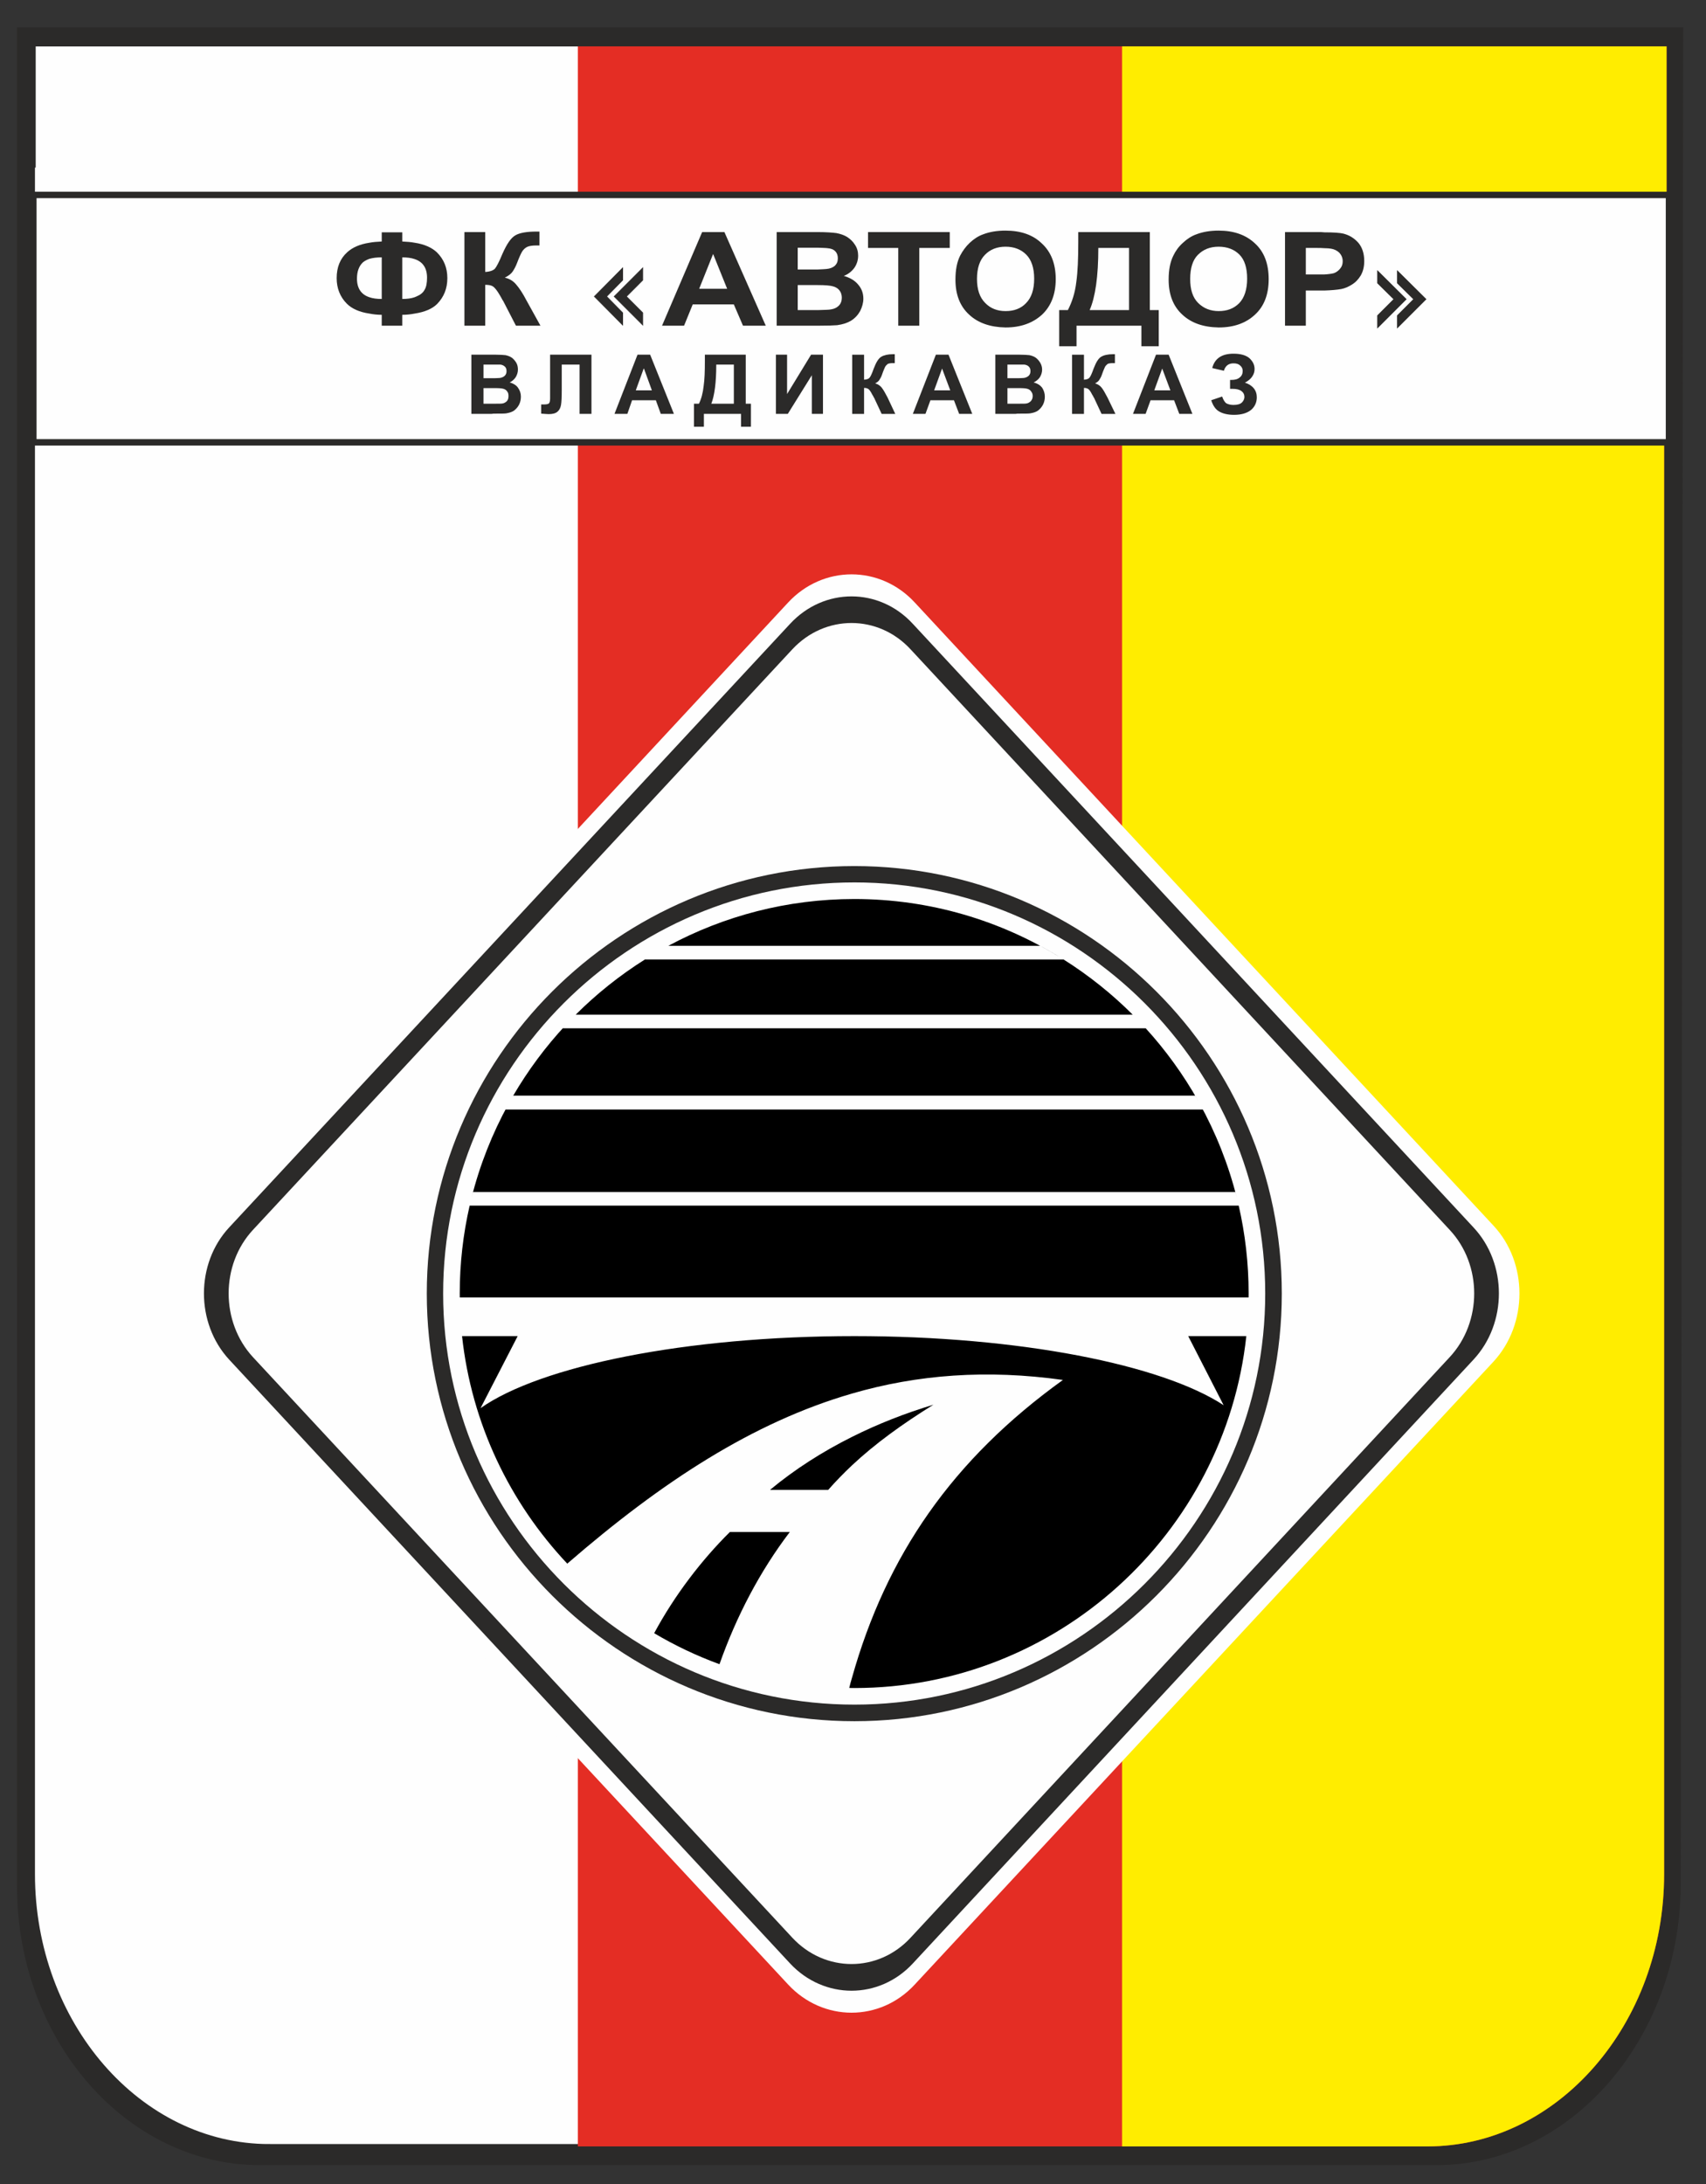 <?xml version="1.0" encoding="UTF-8"?>
<!DOCTYPE svg PUBLIC "-//W3C//DTD SVG 1.1//EN" "http://www.w3.org/Graphics/SVG/1.1/DTD/svg11.dtd">
<!-- Creator: CorelDRAW -->
<svg xmlns="http://www.w3.org/2000/svg" xml:space="preserve" width="175mm" height="224mm" style="shape-rendering:geometricPrecision; text-rendering:geometricPrecision; image-rendering:optimizeQuality; fill-rule:evenodd; clip-rule:evenodd"
viewBox="0 0 175 224"
 xmlns:xlink="http://www.w3.org/1999/xlink">
 <rect x="0" y="0" width="175" height="224" fill="#333333" stroke="none"/>
 <defs>
  <style type="text/css">
   <![CDATA[
    .str2 {stroke:#2B2A29;stroke-width:0.076}
    .str0 {stroke:#2B2A29;stroke-width:0.483}
    .str1 {stroke:#2B2A29;stroke-width:0.66}
    .fil4 {fill:black;fill-rule:nonzero}
    .fil0 {fill:#2B2A29;fill-rule:nonzero}
    .fil2 {fill:#E42D24;fill-rule:nonzero}
    .fil1 {fill:#FEFEFE;fill-rule:nonzero}
    .fil3 {fill:#FFED00;fill-rule:nonzero}
   ]]>
  </style>
 </defs>
 <g id="Слой_x0020_1">
  <g id="_202115904">
   <path id="_202116144" class="fil0 str0" d="M26.651 221.822l120.711 0c13.563,0 24.663,-12.751 24.805,-28.346l0.254 -190.424 -170.437 0 0.004 190.424c0,15.596 11.1,28.346 24.663,28.346z"/>
   <path id="_202115760" class="fil1 str0" d="M27.626 220.146l118.796 0c13.36,0 24.282,-12.573 24.282,-27.94l0 -169.063 0.254 0 0 -18.618 -167.538 0 0 12.421 -0.076 0 0 175.26c0,15.367 10.922,27.94 24.282,27.94z"/>
   <path id="_202110648" class="fil2" d="M59.274 220.146l87.147 0c13.36,0 24.282,-12.573 24.282,-27.915l0 -168.859 0.254 0 0 -18.618 -111.683 0 0 215.392z"/>
   <path id="_202110912" class="fil3" d="M115.103 220.146l31.319 0c13.36,0 24.282,-12.573 24.282,-27.915l0 -168.859 0.254 0 0 -18.618 -55.855 0 0 215.392z"/>
   <polygon id="_202111344" class="fil1 str1" points="3.42,45.369 171.205,45.369 171.205,19.994 3.42,19.994 "/>
   <path id="_202116216" class="fil1" d="M21.505 139.679l59.334 63.855c3.581,3.861 9.448,3.861 13.004,0l59.335 -63.855c3.581,-3.861 3.581,-10.185 0,-13.995l-59.335 -63.881c-3.556,-3.861 -9.423,-3.861 -13.004,0l-59.334 63.881c-3.582,3.81 -3.582,10.135 0,13.995z"/>
   <path id="_202112088" class="fil0" d="M23.511 139.451l57.531 61.925c3.48,3.734 9.144,3.734 12.598,0l57.506 -61.925c3.479,-3.734 3.479,-9.855 0,-13.564l-57.506 -61.9c-3.454,-3.759 -9.118,-3.759 -12.598,0l-57.531 61.9c-3.454,3.708 -3.454,9.83 0,13.564z"/>
   <path id="_202112352" class="fil1" d="M25.949 139.196l55.321 59.538c3.353,3.607 8.814,3.607 12.141,0l55.296 -59.538c3.353,-3.607 3.353,-9.474 0,-13.056l-55.296 -59.537c-3.328,-3.607 -8.789,-3.607 -12.141,0l-55.321 59.537c-3.327,3.582 -3.327,9.449 0,13.056z"/>
   <path id="_202113312" class="fil0" d="M87.646 176.534c24.13,0 43.84,-19.71 43.84,-43.866 0,-24.155 -19.711,-43.84 -43.84,-43.84 -24.181,0 -43.866,19.685 -43.866,43.84 0,24.156 19.685,43.866 43.866,43.866z"/>
   <path id="_202113072" class="fil1" d="M87.646 174.833c23.19,0 42.139,-18.948 42.139,-42.164 0,-23.215 -18.949,-42.164 -42.139,-42.164 -23.241,0 -42.189,18.948 -42.189,42.164 0,23.216 18.948,42.164 42.189,42.164z"/>
   <g>
    <path id="_202111608" class="fil0" d="M52.975 29.214c-0.305,-0.381 -0.711,-0.635 -1.194,-0.737 0.406,-0.203 0.66,-0.406 0.813,-0.635 0.152,-0.229 0.305,-0.508 0.432,-0.838 0.229,-0.61 0.432,-1.042 0.559,-1.245 0.127,-0.178 0.279,-0.33 0.482,-0.432 0.203,-0.102 0.533,-0.152 0.965,-0.152l0.305 0 0 -1.423c-0.152,0 -0.279,0 -0.33,0 -0.965,0 -1.702,0.127 -2.134,0.381 -0.457,0.254 -0.889,0.889 -1.346,1.93 -0.33,0.813 -0.61,1.321 -0.762,1.499 -0.178,0.178 -0.508,0.305 -0.991,0.33l0 -4.089 -2.134 0 0 9.601 2.134 0 0 -4.191c0.381,0 0.635,0.051 0.813,0.178 0.178,0.127 0.406,0.406 0.686,0.889 0.152,0.254 0.229,0.406 0.254,0.457 0.076,0.102 0.102,0.152 0.127,0.203l1.27 2.464 2.515 0 -1.448 -2.616c-0.356,-0.686 -0.711,-1.219 -1.016,-1.575z"/>
    <path id="_202110456" class="fil0" d="M139.335 24.897c-0.432,-0.483 -0.94,-0.787 -1.55,-0.94 -0.33,-0.076 -0.965,-0.127 -1.931,-0.127 -0.203,-0.026 -0.381,-0.026 -0.609,-0.026l-3.429 0 0 9.601 2.134 0 0 -3.607 1.397 0c0.178,0 0.355,0 0.508,0 0.737,-0.025 1.295,-0.076 1.727,-0.152 0.381,-0.076 0.737,-0.229 1.092,-0.457 0.381,-0.229 0.661,-0.534 0.914,-0.94 0.229,-0.406 0.355,-0.889 0.355,-1.474 0,-0.762 -0.203,-1.397 -0.609,-1.879zm-1.854 2.641l0 0c-0.153,0.203 -0.381,0.381 -0.661,0.483 -0.203,0.051 -0.508,0.102 -0.965,0.127 -0.228,0 -0.457,0 -0.737,0l-1.168 0 0 -2.718 1.041 0c0.33,0 0.61,0 0.863,0.025 0.305,0 0.534,0.025 0.686,0.051 0.33,0.051 0.635,0.203 0.863,0.432 0.203,0.229 0.33,0.508 0.33,0.864 0,0.279 -0.076,0.533 -0.254,0.737z"/>
    <path id="_202114224" class="fil0" d="M42.536 24.897c-0.381,-0.076 -0.813,-0.102 -1.27,-0.127l0 -0.94 -2.108 0 0 0.94c-0.457,0.025 -0.889,0.051 -1.27,0.127 -0.991,0.152 -1.727,0.482 -2.261,0.965 -0.737,0.66 -1.092,1.55 -1.092,2.667 0,1.041 0.356,1.93 1.041,2.616 0.508,0.508 1.27,0.863 2.312,1.016 0.381,0.076 0.813,0.127 1.27,0.127l0 1.118 2.108 0 0 -1.118c0.457,0 0.889,-0.051 1.27,-0.127 1.016,-0.153 1.804,-0.483 2.312,-0.991 0.686,-0.711 1.041,-1.575 1.041,-2.641 0,-1.067 -0.356,-1.931 -1.067,-2.642 -0.508,-0.483 -1.27,-0.838 -2.286,-0.991zm-3.378 5.766l0 0c-0.483,0 -0.914,-0.051 -1.27,-0.178 -0.838,-0.279 -1.27,-0.915 -1.27,-1.905 0,-0.737 0.203,-1.27 0.584,-1.651 0.178,-0.153 0.406,-0.279 0.686,-0.381 0.355,-0.102 0.762,-0.153 1.27,-0.153l0 4.267zm4.394 -0.94l0 0c-0.152,0.305 -0.457,0.533 -0.838,0.686 -0.076,0.025 -0.127,0.051 -0.178,0.076 -0.355,0.127 -0.787,0.178 -1.27,0.178l0 -4.267c0.483,0 0.914,0.051 1.27,0.178 0.838,0.279 1.27,0.914 1.27,1.905 0,0.533 -0.076,0.965 -0.254,1.245z"/>
    <path id="_202112712" class="fil0" d="M103.14 23.652c-0.864,0 -1.626,0.127 -2.286,0.381 -0.508,0.178 -0.965,0.483 -1.372,0.864 -0.407,0.381 -0.737,0.838 -0.991,1.321 -0.33,0.66 -0.482,1.474 -0.482,2.464 0,1.524 0.458,2.718 1.397,3.582 0.914,0.863 2.184,1.295 3.734,1.321 0.025,0 0.025,0 0.025,0 1.55,0 2.794,-0.458 3.734,-1.321 0.915,-0.864 1.397,-2.083 1.397,-3.632 0,-1.575 -0.482,-2.794 -1.422,-3.658 -0.915,-0.889 -2.159,-1.321 -3.734,-1.321zm2.108 7.442l0 0c-0.533,0.559 -1.244,0.813 -2.083,0.813l-0.025 0c-0.839,0 -1.55,-0.279 -2.083,-0.838 -0.559,-0.559 -0.839,-1.371 -0.839,-2.464 0,-1.092 0.28,-1.931 0.813,-2.464 0.533,-0.559 1.244,-0.838 2.108,-0.838l0.025 0c0.864,0 1.575,0.279 2.108,0.813 0.533,0.534 0.813,1.372 0.813,2.464 0,1.118 -0.28,1.956 -0.839,2.515z"/>
    <path id="_202113432" class="fil0" d="M117.948 23.804l-4.14 0 -3.2 0 0 1.016c0,1.676 -0.051,3.048 -0.203,4.115 -0.128,1.093 -0.432,2.032 -0.864,2.87l-0.889 0 0 3.708 1.778 0 0 -2.108 3.377 0 3.277 0 0 2.108 1.778 0 0 -3.708 -0.914 0 0 -8.001zm-2.133 8.001l0 0 -2.007 0 -2.032 0c0.584,-1.346 0.889,-3.454 0.889,-6.375l1.142 0 2.007 0 0 6.375z"/>
    <polygon id="_202114920" class="fil0" points="89.043,25.43 92.141,25.43 92.141,33.405 94.301,33.405 94.301,25.43 97.425,25.43 97.425,23.804 89.043,23.804 "/>
    <path id="_202112448" class="fil0" d="M125.009 23.652c-0.863,0 -1.625,0.127 -2.285,0.381 -0.508,0.178 -0.965,0.483 -1.372,0.864 -0.432,0.381 -0.762,0.838 -0.991,1.321 -0.33,0.66 -0.482,1.474 -0.482,2.464 0,1.524 0.457,2.718 1.397,3.582 0.915,0.863 2.159,1.295 3.734,1.321 0,0 0,0 0.025,0 1.55,0 2.794,-0.458 3.708,-1.321 0.94,-0.864 1.397,-2.083 1.397,-3.632 0,-1.575 -0.458,-2.794 -1.397,-3.658 -0.94,-0.889 -2.184,-1.321 -3.734,-1.321zm2.108 7.442l0 0c-0.559,0.559 -1.244,0.813 -2.108,0.813 -0.838,0 -1.549,-0.279 -2.108,-0.838 -0.559,-0.559 -0.813,-1.371 -0.813,-2.464 0,-1.092 0.254,-1.931 0.787,-2.464 0.559,-0.559 1.244,-0.838 2.133,-0.838 0.889,0 1.601,0.279 2.134,0.813 0.533,0.534 0.788,1.372 0.788,2.464 0,1.118 -0.28,1.956 -0.813,2.515z"/>
    <path id="_202114824" class="fil0" d="M86.554 28.3c0.457,-0.178 0.813,-0.457 1.092,-0.838 0.254,-0.381 0.381,-0.787 0.381,-1.245 0,-0.406 -0.102,-0.787 -0.33,-1.118 -0.203,-0.33 -0.483,-0.584 -0.787,-0.787 -0.33,-0.203 -0.711,-0.33 -1.118,-0.406 -0.406,-0.051 -1.042,-0.102 -1.88,-0.102l-0.025 0 -4.216 0 0 9.601 3.607 0c0.229,0 0.432,0 0.61,0 1.016,0 1.676,-0.025 1.981,-0.051 0.559,-0.076 1.042,-0.229 1.423,-0.457 0.406,-0.254 0.711,-0.584 0.94,-0.991 0.203,-0.406 0.33,-0.838 0.33,-1.27 0,-0.559 -0.178,-1.042 -0.533,-1.448 -0.33,-0.406 -0.838,-0.711 -1.473,-0.889zm-4.724 -2.896l0 0 1.219 0c0.33,0 0.61,0 0.838,0 0.508,0.025 0.838,0.025 0.991,0.051 0.356,0.025 0.635,0.127 0.813,0.33 0.178,0.178 0.254,0.432 0.254,0.711 0,0.33 -0.102,0.559 -0.305,0.762 -0.203,0.178 -0.508,0.305 -0.864,0.33 -0.152,0.025 -0.432,0.025 -0.889,0.051 -0.203,0 -0.406,0 -0.66,0l-1.397 0 0 -2.235zm4.216 5.944l0 0c-0.203,0.203 -0.457,0.33 -0.787,0.381 -0.203,0.051 -0.66,0.051 -1.371,0.076 -0.025,0 -0.051,0 -0.076,0l-1.981 0 0 -2.566 1.727 0c0.102,0 0.229,0 0.33,0 0.787,0 1.295,0.051 1.549,0.127 0.305,0.076 0.533,0.228 0.686,0.432 0.152,0.203 0.229,0.457 0.229,0.737 0,0.33 -0.102,0.61 -0.305,0.813z"/>
    <path id="_202114032" class="fil0" d="M73.168 23.804l-1.143 0 -4.115 9.601 2.26 0 0.889 -2.184 2.108 0 2.108 0 0.94 2.184 2.337 0 -4.242 -9.601 -1.143 0zm0 5.817l0 0 -1.448 0 1.423 -3.556 0.025 0.025 1.423 3.531 -1.423 0z"/>
   </g>
   <g>
    <polygon id="_202112808" class="fil0 str2" points="63.872,32.085 62.221,30.409 63.872,28.732 63.872,27.487 60.976,30.409 63.872,33.329 "/>
    <polygon id="_202115880" class="fil0 str2" points="65.929,32.085 64.253,30.409 65.929,28.732 65.929,27.487 63.008,30.409 65.929,33.329 "/>
   </g>
   <g>
    <polygon id="_202111536" class="fil0 str2" points="143.348,32.364 145.024,30.688 143.348,29.037 143.348,27.792 146.269,30.688 143.348,33.609 "/>
    <polygon id="_202111824" class="fil0 str2" points="141.316,32.364 142.992,30.688 141.316,29.037 141.316,27.792 144.237,30.688 141.316,33.609 "/>
   </g>
   <g>
    <path id="_202112256" class="fil0" d="M66.056 36.377l-0.66 0 -2.362 6.071 1.321 0 0.483 -1.397 1.219 0 1.219 0 0.508 1.397 1.346 0 -2.438 -6.071 -0.635 0zm0 3.657l0 0 -0.838 0 0.813 -2.235 0.025 0 0.813 2.235 -0.813 0z"/>
    <path id="_202113048" class="fil0" d="M56.429 39.832l0 1.041c0,0.279 -0.051,0.432 -0.127,0.508 -0.102,0.076 -0.279,0.102 -0.533,0.102l-0.254 0 0 0.94c0.356,0.025 0.635,0.051 0.762,0.051 0.406,0 0.711,-0.076 0.914,-0.254 0.178,-0.152 0.305,-0.381 0.356,-0.686 0.051,-0.279 0.076,-0.813 0.076,-1.549l0 -2.591 1.829 0 0 5.055 1.219 0 0 -6.071 -4.242 0 0 3.454z"/>
    <path id="_202113144" class="fil0" d="M128.616 39.832c-0.203,-0.254 -0.508,-0.458 -0.914,-0.584 0.33,-0.178 0.584,-0.381 0.737,-0.61 0.178,-0.254 0.254,-0.508 0.254,-0.787 0,-0.432 -0.178,-0.788 -0.533,-1.118 -0.356,-0.305 -0.915,-0.457 -1.626,-0.457 -1.194,0 -1.93,0.483 -2.184,1.473l1.194 0.279c0.152,-0.508 0.482,-0.762 0.99,-0.762 0.305,0 0.533,0.076 0.686,0.229 0.178,0.152 0.254,0.33 0.254,0.559 0,0.279 -0.101,0.508 -0.305,0.66 -0.203,0.178 -0.483,0.254 -0.863,0.254l-0.128 0 0 0.914 0.28 0c0.381,0 0.686,0.076 0.889,0.229 0.203,0.152 0.304,0.355 0.304,0.609 0,0.203 -0.101,0.406 -0.254,0.559 -0.178,0.178 -0.483,0.254 -0.864,0.254 -0.279,0 -0.508,-0.051 -0.711,-0.152 -0.178,-0.102 -0.33,-0.355 -0.457,-0.711l-1.118 0.381c0.178,0.559 0.457,0.965 0.838,1.168 0.355,0.203 0.863,0.33 1.499,0.33 0.762,0 1.346,-0.178 1.753,-0.508 0.381,-0.33 0.584,-0.762 0.584,-1.295 0,-0.355 -0.102,-0.66 -0.305,-0.914z"/>
    <path id="_202115304" class="fil0" d="M119.218 36.377l-0.635 0 -2.362 6.071 1.295 0 0.508 -1.397 1.193 0 1.22 0 0.533 1.397 1.346 0 -2.438 -6.071 -0.661 0zm0 3.657l0 0 -0.812 0 0.812 -2.235 0.839 2.235 -0.839 0z"/>
    <path id="_202113816" class="fil0" d="M52.289 39.222c0.254,-0.127 0.457,-0.305 0.61,-0.533 0.152,-0.254 0.229,-0.508 0.229,-0.788 0,-0.254 -0.051,-0.508 -0.178,-0.711 -0.127,-0.203 -0.279,-0.381 -0.457,-0.508 -0.178,-0.127 -0.406,-0.203 -0.635,-0.254 -0.229,-0.025 -0.584,-0.051 -1.067,-0.051l-0.025 0 -2.413 0 0 6.071 2.083 0c0.102,-0.025 0.229,-0.025 0.33,-0.025 0.584,0 0.965,0 1.143,-0.025 0.305,-0.051 0.584,-0.127 0.813,-0.279 0.229,-0.178 0.406,-0.381 0.533,-0.635 0.127,-0.254 0.178,-0.533 0.178,-0.813 0,-0.33 -0.102,-0.635 -0.305,-0.915 -0.178,-0.254 -0.482,-0.432 -0.838,-0.533zm-2.692 -1.829l0 0 0.686 0c0.178,0 0.356,0 0.483,0 0.305,0 0.483,0 0.559,0 0.203,0.025 0.356,0.102 0.483,0.228 0.102,0.102 0.152,0.254 0.152,0.457 0,0.203 -0.076,0.356 -0.178,0.457 -0.127,0.127 -0.305,0.203 -0.508,0.229 -0.076,0 -0.254,0.025 -0.508,0.025 -0.102,0 -0.229,0 -0.381,0l-0.787 0 0 -1.397zm2.413 3.734l0 0c-0.127,0.127 -0.279,0.228 -0.457,0.254 -0.102,0.025 -0.381,0.025 -0.787,0.025 -0.025,0 -0.025,0 -0.051,0l-1.118 0 0 -1.6 0.965 0c0.076,0 0.152,0 0.203,0 0.457,0 0.737,0.025 0.889,0.076 0.178,0.051 0.305,0.152 0.381,0.279 0.102,0.127 0.127,0.279 0.127,0.457 0,0.229 -0.051,0.381 -0.152,0.508z"/>
    <polygon id="_202112472" class="fil0" points="80.737,40.416 80.737,36.377 79.594,36.377 79.594,42.448 80.813,42.448 83.277,38.486 83.277,42.448 84.42,42.448 84.42,36.377 83.201,36.377 "/>
    <path id="_202112208" class="fil0" d="M113.021 39.781c-0.178,-0.228 -0.406,-0.381 -0.686,-0.457 0.229,-0.127 0.381,-0.254 0.458,-0.406 0.101,-0.152 0.178,-0.304 0.254,-0.533 0.127,-0.381 0.254,-0.635 0.304,-0.762 0.076,-0.127 0.178,-0.228 0.279,-0.304 0.127,-0.051 0.305,-0.076 0.559,-0.076l0.178 0 0 -0.914c-0.101,0 -0.152,0 -0.178,0 -0.559,0 -0.965,0.102 -1.219,0.254 -0.28,0.153 -0.533,0.559 -0.787,1.219 -0.178,0.508 -0.33,0.838 -0.432,0.94 -0.101,0.127 -0.279,0.178 -0.559,0.203l0 -2.565 -1.219 0 0 6.071 1.219 0 0 -2.667c0.203,0 0.356,0.051 0.458,0.127 0.101,0.076 0.229,0.254 0.381,0.559 0.101,0.152 0.152,0.254 0.152,0.279 0.051,0.051 0.076,0.102 0.076,0.127l0.737 1.575 1.422 0 -0.812 -1.676c-0.229,-0.432 -0.407,-0.762 -0.584,-0.991z"/>
    <path id="_202112064" class="fil0" d="M96.637 36.377l-0.635 0 -2.363 6.071 1.295 0 0.508 -1.397 1.193 0 1.22 0 0.533 1.397 1.346 0 -2.438 -6.071 -0.661 0zm0 3.657l0 0 -0.812 0 0.812 -2.235 0.839 2.235 -0.839 0z"/>
    <path id="_202111944" class="fil0" d="M106.036 39.222c0.254,-0.127 0.482,-0.305 0.635,-0.533 0.152,-0.254 0.228,-0.508 0.228,-0.788 0,-0.254 -0.076,-0.508 -0.203,-0.711 -0.128,-0.203 -0.28,-0.381 -0.458,-0.508 -0.178,-0.127 -0.406,-0.203 -0.635,-0.254 -0.228,-0.025 -0.584,-0.051 -1.067,-0.051l-0.025 0 -2.413 0 0 6.071 2.083 0c0.101,-0.025 0.229,-0.025 0.33,-0.025 0.584,0 0.965,0 1.143,-0.025 0.33,-0.051 0.584,-0.127 0.813,-0.279 0.229,-0.178 0.406,-0.381 0.533,-0.635 0.127,-0.254 0.178,-0.533 0.178,-0.813 0,-0.33 -0.102,-0.635 -0.28,-0.915 -0.203,-0.254 -0.482,-0.432 -0.863,-0.533zm-2.693 -1.829l0 0 0.686 0c0.178,0 0.355,0 0.482,0 0.305,0 0.483,0 0.559,0 0.203,0.025 0.381,0.102 0.483,0.228 0.101,0.102 0.152,0.254 0.152,0.457 0,0.203 -0.076,0.356 -0.178,0.457 -0.128,0.127 -0.305,0.203 -0.508,0.229 -0.076,0 -0.254,0.025 -0.508,0.025 -0.101,0 -0.229,0 -0.381,0l-0.788 0 0 -1.397zm2.414 3.734l0 0c-0.127,0.127 -0.28,0.228 -0.458,0.254 -0.101,0.025 -0.381,0.025 -0.787,0.025 0,0 -0.025,0 -0.051,0l-1.118 0 0 -1.6 0.991 0c0.051,0 0.127,0 0.178,0 0.458,0 0.737,0.025 0.889,0.076 0.178,0.051 0.305,0.152 0.381,0.279 0.102,0.127 0.153,0.279 0.153,0.457 0,0.229 -0.076,0.381 -0.178,0.508z"/>
    <path id="_202111800" class="fil0" d="M90.465 39.781c-0.178,-0.228 -0.406,-0.381 -0.686,-0.457 0.229,-0.127 0.381,-0.254 0.458,-0.406 0.101,-0.152 0.178,-0.304 0.254,-0.533 0.127,-0.381 0.254,-0.635 0.305,-0.762 0.076,-0.127 0.178,-0.228 0.279,-0.304 0.127,-0.051 0.305,-0.076 0.533,-0.076l0.178 0 0 -0.914c-0.101,0 -0.152,0 -0.178,0 -0.533,0 -0.94,0.102 -1.194,0.254 -0.28,0.153 -0.534,0.559 -0.787,1.219 -0.178,0.508 -0.33,0.838 -0.432,0.94 -0.101,0.127 -0.279,0.178 -0.559,0.203l0 -2.565 -1.219 0 0 6.071 1.219 0 0 -2.667c0.203,0 0.355,0.051 0.457,0.127 0.101,0.076 0.228,0.254 0.381,0.559 0.101,0.152 0.152,0.254 0.152,0.279 0.051,0.051 0.076,0.102 0.076,0.127l0.737 1.575 1.397 0 -0.787 -1.676c-0.229,-0.432 -0.406,-0.762 -0.584,-0.991z"/>
    <path id="_202111656" class="fil0" d="M76.496 36.377l-2.362 0 -1.829 0 0 0.635c0,1.042 -0.025,1.905 -0.127,2.591 -0.076,0.686 -0.229,1.295 -0.482,1.804l-0.508 0 0 2.362 1.016 0 0 -1.321 1.93 0 1.88 0 0 1.321 1.016 0 0 -2.362 -0.533 0 0 -5.029zm-1.219 5.029l0 0 -1.143 0 -1.168 0c0.33,-0.838 0.508,-2.184 0.508,-4.013l0.66 0 1.143 0 0 4.013z"/>
   </g>
   <g>
    <path id="_202111440" class="fil4" d="M122.883 112.872c-1.507,-2.67 -3.307,-5.155 -5.357,-7.407l-59.801 0c0.092,-0.103 0.185,-0.201 0.277,-0.301 -2.039,2.193 -3.838,4.61 -5.356,7.21l69.951 0c0.099,0.162 0.193,0.331 0.287,0.498z"/>
    <path id="_202111224" class="fil4" d="M126.711 122.255c0.055,0.198 0.11,0.401 0.162,0.604 -0.856,-3.415 -2.149,-6.66 -3.815,-9.673 0.11,0.203 0.218,0.407 0.326,0.612l-71.526 0c0.097,-0.185 0.196,-0.369 0.294,-0.552 -1.648,2.991 -2.928,6.211 -3.78,9.598 0.052,-0.197 0.104,-0.395 0.158,-0.588l78.181 0z"/>
    <path id="_202110984" class="fil4" d="M109.094 98.404l-42.933 0c-2.577,1.622 -4.961,3.523 -7.106,5.664l57.137 0c-2.143,-2.141 -4.525,-4.043 -7.098,-5.664z"/>
    <path id="_202110840" class="fil4" d="M108.787 98.213c-6.16,-3.805 -13.405,-6.006 -21.141,-6.006 -6.895,0 -13.396,1.74 -19.088,4.8l38.139 0c0.724,0.395 1.41,0.794 2.091,1.206z"/>
    <path id="_202110720" class="fil4" d="M74.87 157.129c-2.868,2.843 -5.634,6.421 -7.767,10.379 2.119,1.255 4.36,2.323 6.702,3.18 1.727,-4.9 4.139,-9.521 7.212,-13.559l-6.147 0z"/>
    <path id="_202110576" class="fil4" d="M125.518 144.124c-6.35,-4.166 -20.955,-7.087 -37.871,-7.087 -17.348,0 -32.233,3.074 -38.354,7.391l3.81 -7.391 -5.706 0c0.972,8.974 4.902,17.086 10.793,23.337 9.7,-8.404 19.046,-14.498 29.203,-17.444 6.731,-1.956 13.843,-2.489 21.641,-1.397 -11.328,8.153 -18.11,17.983 -21.641,30.556 -0.101,0.353 -0.202,0.682 -0.278,1.035 0.177,0.002 0.354,0.007 0.532,0.007 20.776,0 38.007,-15.857 40.199,-36.094l-5.96 0 3.632 7.087z"/>
    <path id="_202113624" class="fil4" d="M128.083 132.668c0,-3.098 -0.353,-6.115 -1.018,-9.017l-78.888 0c-0.665,2.901 -1.018,5.919 -1.018,9.017 0,0.136 0.004,0.271 0.005,0.406l80.914 0c0.001,-0.136 0.005,-0.271 0.005,-0.406z"/>
    <path id="_202115688" class="fil4" d="M87.392 147.375c-2.997,1.499 -5.842,3.302 -8.407,5.436l5.969 0c0.762,-0.864 1.575,-1.702 2.438,-2.515 2.413,-2.26 5.207,-4.267 8.357,-6.223 -2.87,0.864 -5.664,1.956 -8.357,3.302z"/>
   </g>
  </g>
 </g>
</svg>
